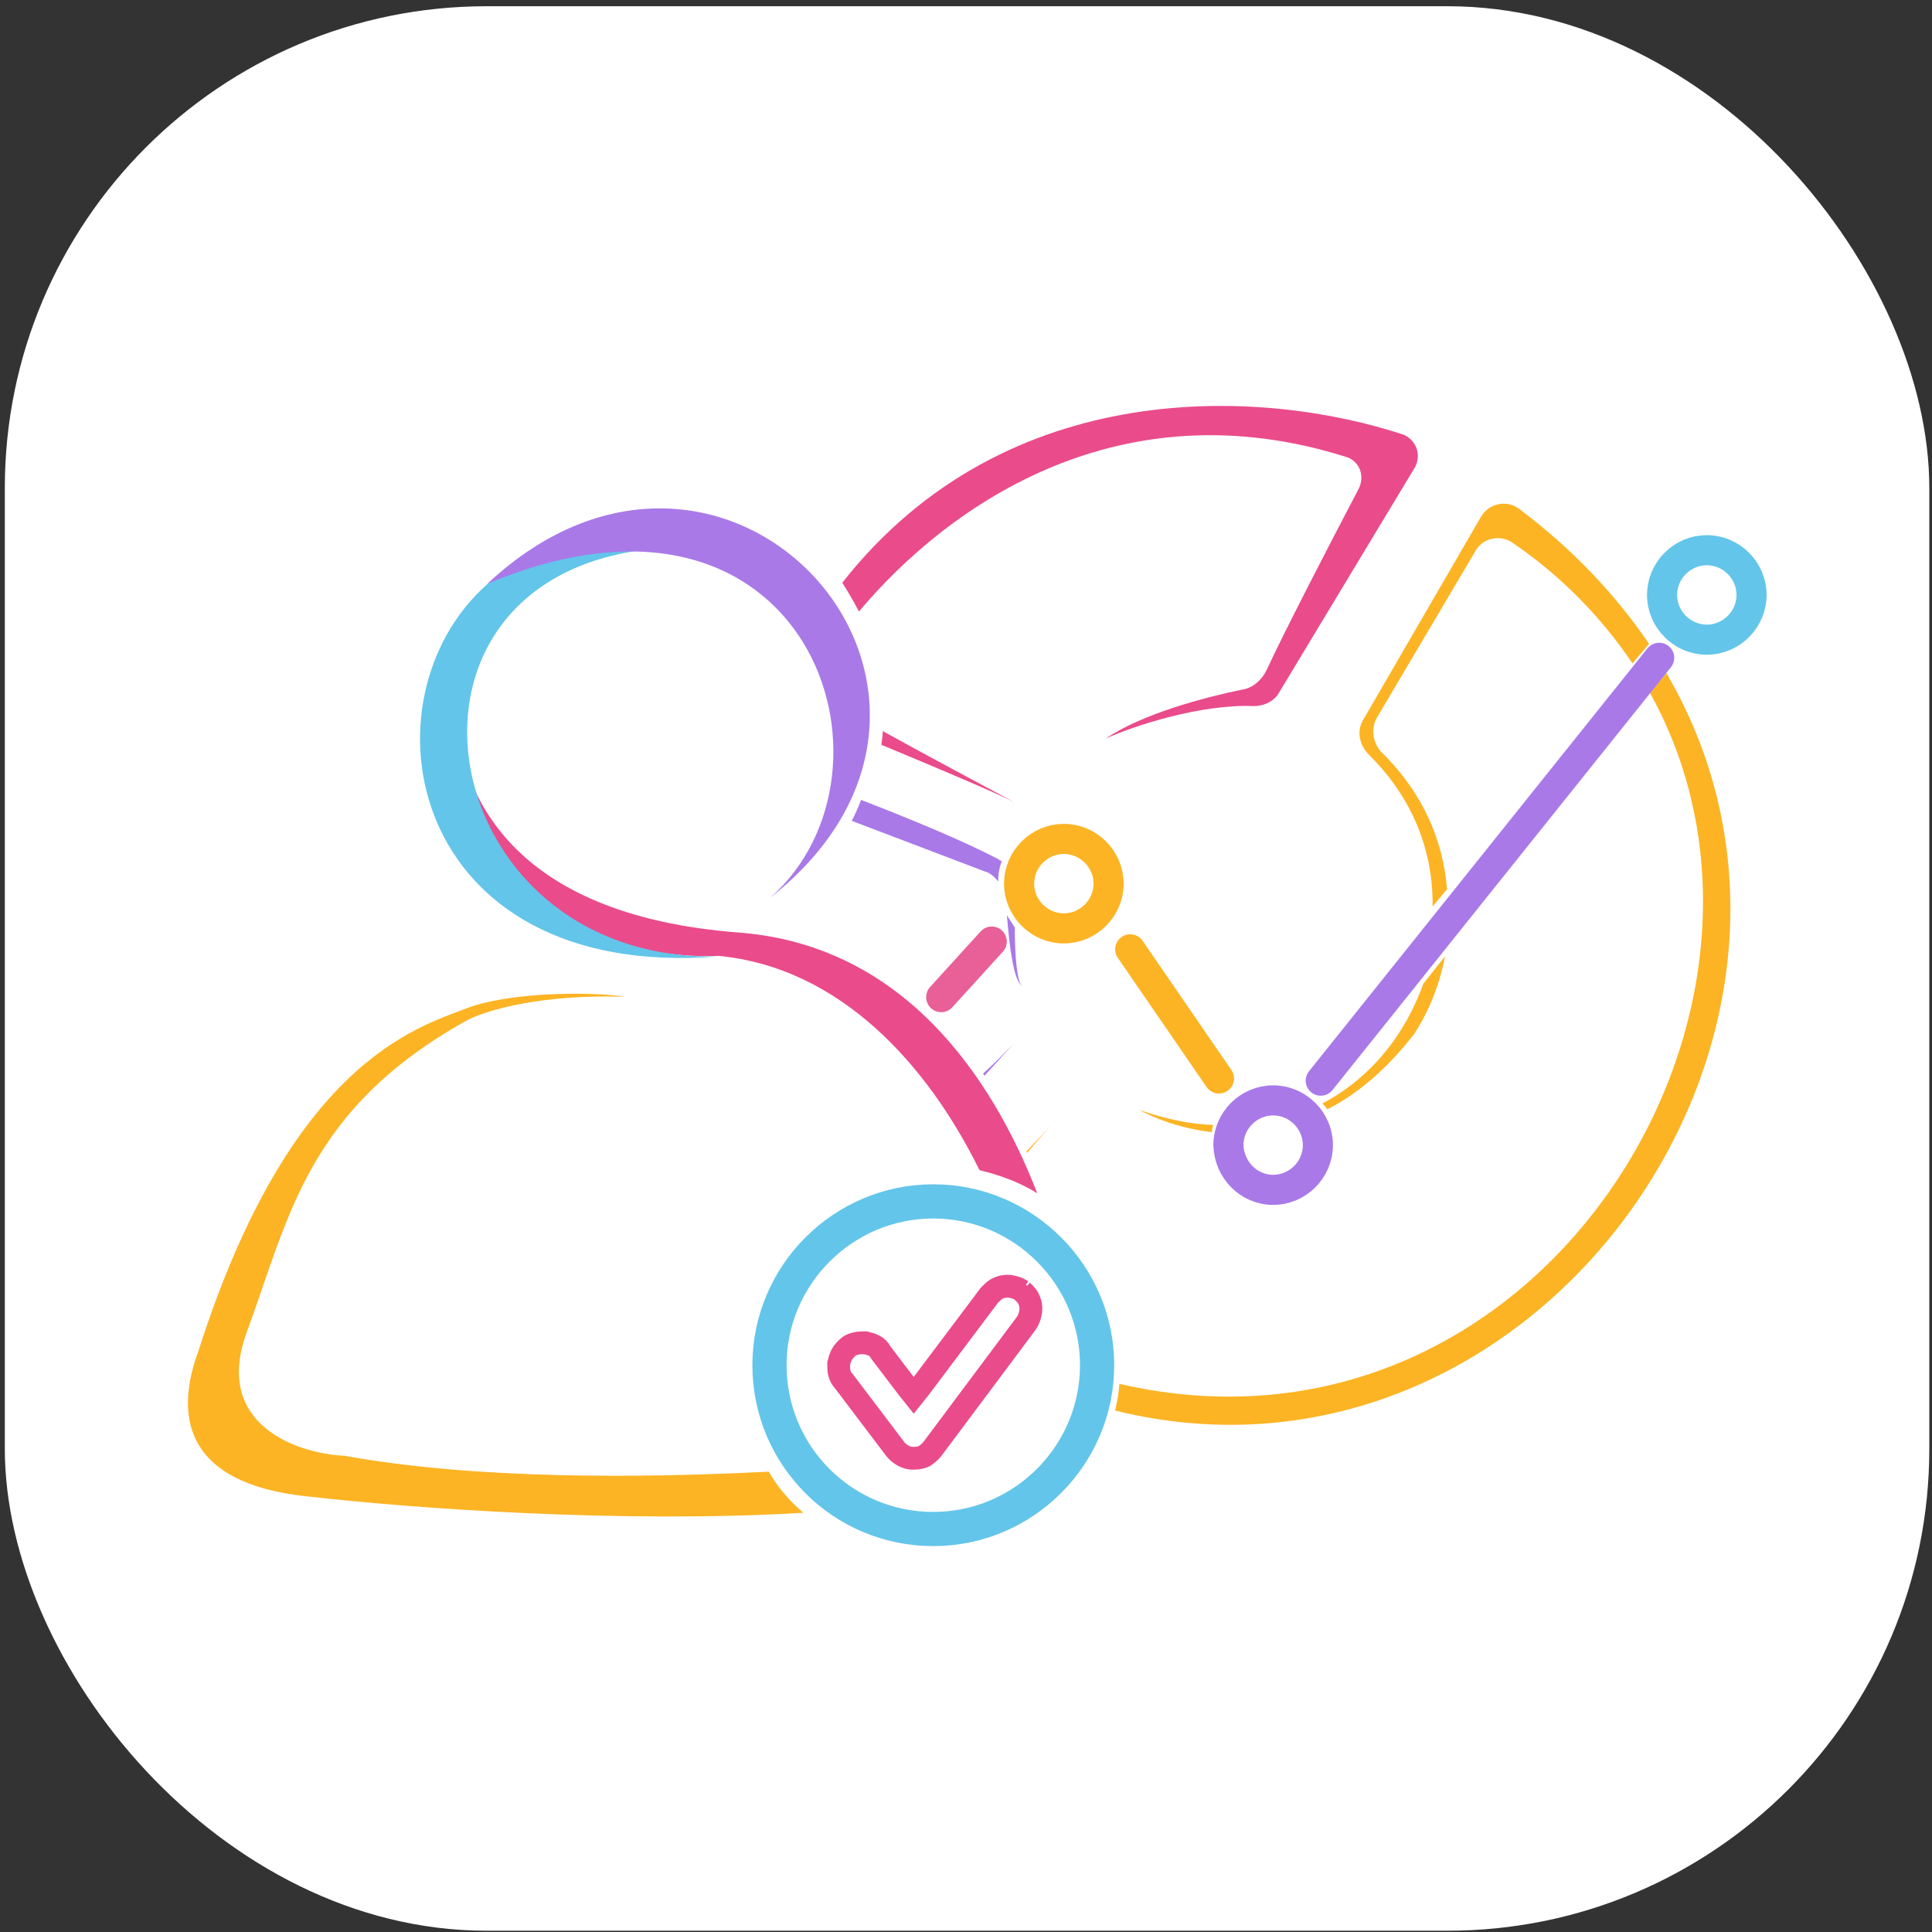 <svg width="257" height="257" viewBox="0 0 257 257" fill="none" xmlns="http://www.w3.org/2000/svg">
<rect x="0" y="0" width="257" height="257" fill="#333333" stroke="none"/>
<rect x="0.642" y="0.83" width="256" height="256" rx="64.09" fill="white"/>
<path d="M161.195 150.601C157.164 150.121 153.804 148.873 151.5 147.625C155.052 148.873 158.316 149.545 161.387 149.641C161.291 150.025 161.195 150.313 161.195 150.601Z" fill="#FCB424"/>
<path d="M192.211 127.219C191.443 131.346 189.811 134.994 188.083 137.586C184.339 142.386 180.499 145.554 176.564 147.569C176.372 147.185 176.084 146.994 175.892 146.802C182.419 143.346 186.931 137.586 189.331 130.867L192.211 127.219Z" fill="#FCB424"/>
<path d="M182.12 100.431C180.872 99.183 180.392 97.263 181.352 95.727L196.999 68.753C198.055 66.929 200.455 66.449 202.087 67.697C209.382 73.169 215.046 79.312 219.366 85.648L217.158 88.24C213.126 82.288 207.942 76.817 201.223 72.209C199.591 71.057 197.191 71.537 196.231 73.361L183.176 95.439C182.312 96.879 182.6 98.895 183.848 100.143C189.512 105.711 192.007 112.142 192.487 118.286L190.567 120.59C190.663 113.294 187.976 106.191 182.12 100.431Z" fill="#FCB424"/>
<path d="M139.89 149.623C138.738 150.871 137.682 152.119 136.626 153.367C136.626 153.271 136.53 153.175 136.53 153.175L139.89 149.623Z" fill="#FCB424"/>
<path d="M148.328 187.637C148.616 186.485 148.808 185.333 148.904 184.085C204.197 196.853 243.17 134.744 219.46 92.123L221.668 89.531C249.794 137.72 203.813 201.364 148.328 187.637Z" fill="#FCB424"/>
<path d="M134.797 138.873L130.958 143.097C130.862 143.001 130.862 142.905 130.766 142.809C132.494 141.273 133.837 139.833 134.797 138.873Z" fill="#A979E8"/>
<path d="M133.264 114.566C132.88 115.526 132.784 116.39 132.784 117.254C132.304 116.678 131.728 116.102 130.96 115.91L113.297 109.19C113.777 108.326 114.161 107.366 114.545 106.406C121.264 108.998 128.176 111.878 132.784 114.278C132.976 114.47 133.072 114.47 133.264 114.566Z" fill="#A979E8"/>
<path d="M135.953 131.157C134.801 130.293 134.321 126.166 133.938 121.75C134.321 122.326 134.609 122.806 134.993 123.382C134.993 127.126 135.281 130.581 135.953 131.157Z" fill="#A979E8"/>
<path d="M117.427 97.25C123.283 100.514 130.387 104.258 134.994 106.753C132.786 105.601 125.107 102.338 117.235 99.074C117.331 98.402 117.427 97.826 117.427 97.25Z" fill="#EA4B8B"/>
<path d="M188.169 62.247L169.93 92.485C169.162 93.445 168.01 93.925 166.762 93.925C159.755 93.637 150.923 96.517 147.084 98.245C151.883 94.981 160.139 92.773 165.323 91.717C166.666 91.525 167.914 90.373 168.49 89.126C170.698 84.326 176.65 72.806 180.778 64.935C181.546 63.303 180.874 61.383 179.146 60.807C149.196 51.304 126.445 66.855 114.254 81.35C113.582 80.006 112.814 78.758 112.046 77.51C133.933 49.672 168.202 51.688 186.729 57.831C188.457 58.599 189.129 60.615 188.169 62.247Z" fill="#EA4B8B"/>
<path d="M162.151 143.464L150.344 126.281" stroke="#FCB424" stroke-width="4.003" stroke-linecap="round"/>
<path d="M141.514 123.497C144.778 123.497 147.466 120.809 147.466 117.545C147.466 114.282 144.778 111.594 141.514 111.594C138.25 111.594 135.562 114.282 135.562 117.545C135.562 120.809 138.25 123.497 141.514 123.497Z" stroke="#FCB424" stroke-width="4.003"/>
<path d="M169.358 158.278C172.622 158.278 175.31 155.59 175.31 152.327C175.31 149.063 172.622 146.375 169.358 146.375C166.094 146.375 163.406 149.063 163.406 152.327C163.502 155.59 166.094 158.278 169.358 158.278Z" stroke="#A979E8" stroke-width="4.003"/>
<path d="M227.045 85.091C230.309 85.091 232.997 82.403 232.997 79.139C232.997 75.875 230.309 73.188 227.045 73.188C223.782 73.188 221.094 75.875 221.094 79.139C221.094 82.403 223.782 85.091 227.045 85.091Z" stroke="#63C5EA" stroke-width="4.003"/>
<path d="M125.203 132.642L131.923 125.25" stroke="#E95F97" stroke-width="4.003" stroke-linecap="round"/>
<path d="M175.688 143.752L220.709 87.5" stroke="#A979E8" stroke-width="4.003" stroke-linecap="round"/>
<path d="M137.977 158.731C135.673 157.291 133.081 156.331 130.297 155.659C123.386 141.644 111.771 128.685 95.547 127.149C80.189 127.917 50.334 117.166 60.606 95.375C61.47 104.686 67.037 121.773 98.619 124.077C120.314 125.901 132.025 143.372 137.977 158.731Z" fill="#EA4B8B"/>
<path d="M64.828 77.7C47.453 93.059 54.172 130.497 95.546 127.233C56.86 128.001 48.413 75.588 88.154 72.901C78.363 71.749 67.804 75.588 64.828 77.7Z" fill="#63C5EA"/>
<path d="M106.866 201.236C82.675 202.676 54.837 200.66 40.63 199.028C22.487 197.012 24.023 186.069 26.423 179.637C38.614 141.432 55.317 136.728 62.036 134.136C67.508 132.024 78.067 131.832 83.251 132.6C72.212 132.216 64.724 134.328 62.036 135.768C40.918 147.575 38.518 161.686 32.854 177.141C28.247 189.525 39.574 193.364 45.813 193.652C63.38 196.82 85.171 196.628 102.258 195.764C103.41 197.78 105.042 199.7 106.866 201.236Z" fill="#FCB424"/>
<path d="M102.442 119.429C121.641 102.534 107.53 59.721 64.812 77.672C96.971 47.53 136.904 92.263 102.442 119.429Z" fill="#A979E8"/>
<path d="M131.625 172.281C131.913 171.993 132.201 171.705 132.489 171.513C132.873 171.321 133.257 171.129 133.641 171.129C134.025 171.033 134.505 171.129 134.889 171.225C135.273 171.321 135.657 171.513 135.945 171.705L136.521 170.938L135.945 171.705C136.233 171.993 136.521 172.281 136.713 172.569C136.905 172.953 137.097 173.337 137.097 173.721C137.193 174.105 137.097 174.585 137.001 174.969C136.905 175.353 136.713 175.737 136.521 176.025L124.042 192.728C123.754 193.112 123.37 193.4 122.986 193.688C122.602 193.88 122.122 193.976 121.642 193.976H121.162C120.394 193.88 119.626 193.4 119.146 192.824L112.234 183.705C111.946 183.417 111.754 183.033 111.658 182.649C111.563 182.265 111.562 181.881 111.562 181.401C111.658 181.017 111.754 180.633 111.946 180.249C112.138 179.865 112.426 179.577 112.714 179.289C113.002 179.001 113.386 178.809 113.866 178.713C114.25 178.617 114.73 178.617 115.114 178.617C115.498 178.713 115.882 178.809 116.266 179.001C116.65 179.193 116.938 179.481 117.13 179.865L120.778 184.665L121.546 185.625L122.314 184.665L131.625 172.281Z" stroke="#EA4B8B" stroke-width="3.031"/>
<path d="M124.149 203.394C136.148 203.394 145.94 193.602 145.94 181.603C145.94 169.604 136.148 159.812 124.149 159.812C112.15 159.812 102.358 169.604 102.358 181.603C102.358 193.602 112.054 203.394 124.149 203.394Z" stroke="#63C5EA" stroke-width="4.548"/>
</svg>
